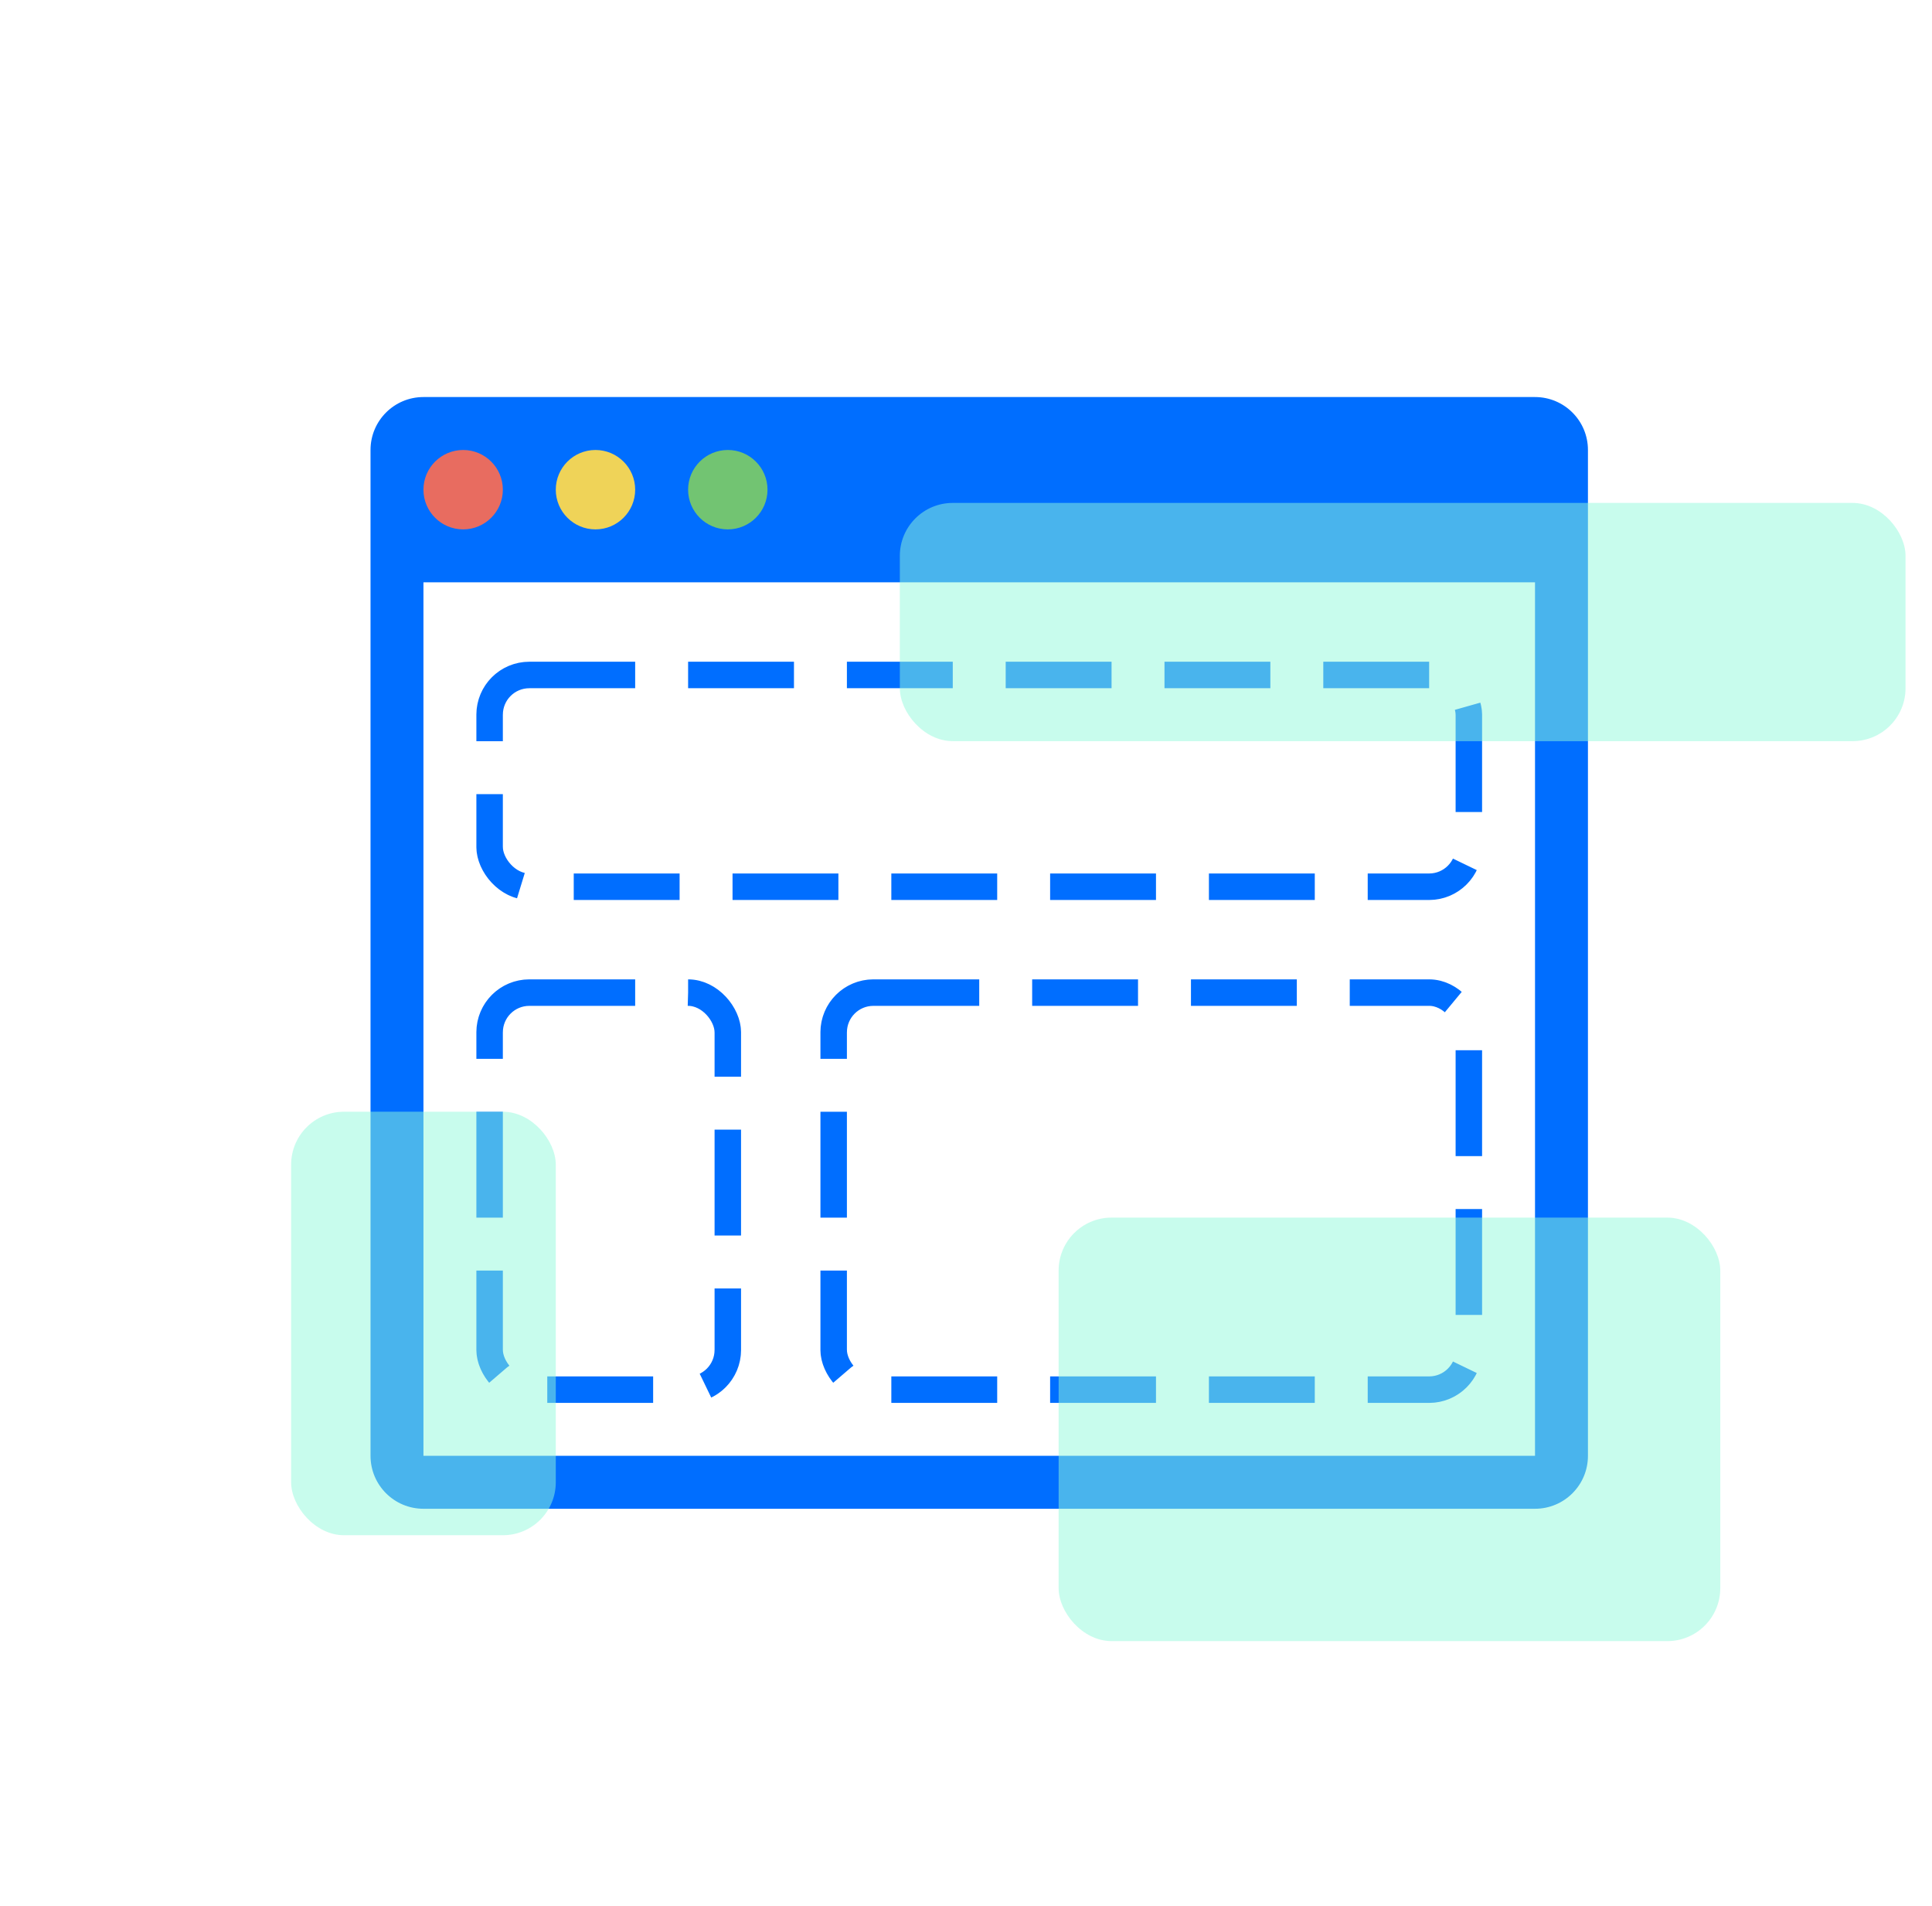 <svg width="73" height="72" viewBox="0 0 73 72" fill="none" xmlns="http://www.w3.org/2000/svg">
<path fill-rule="evenodd" clip-rule="evenodd" d="M16 57H58C59.105 57 60 56.105 60 55V17C60 15.895 59.105 15 58 15H16C14.895 15 14 15.895 14 17V55C14 56.105 14.895 57 16 57ZM16 22H58V55H16V22Z" fill="#006EFF"/>
<path d="M17.5 20C18.328 20 19 19.328 19 18.5C19 17.672 18.328 17 17.5 17C16.672 17 16 17.672 16 18.5C16 19.328 16.672 20 17.5 20Z" fill="#E86C60"/>
<path d="M22.5 20C23.328 20 24 19.328 24 18.5C24 17.672 23.328 17 22.5 17C21.672 17 21 17.672 21 18.5C21 19.328 21.672 20 22.5 20Z" fill="#EFD358"/>
<path d="M27.5 20C28.328 20 29 19.328 29 18.5C29 17.672 28.328 17 27.5 17C26.672 17 26 17.672 26 18.5C26 19.328 26.672 20 27.5 20Z" fill="#72C472"/>
<rect x="18.5" y="25.5" width="37" height="8" rx="1.5" stroke="#006EFF" stroke-dasharray="4 2"/>
<rect opacity="0.5" x="34" y="19" width="38" height="9" rx="2" fill="#92FBDC"/>
<rect x="31.5" y="37.5" width="24" height="15" rx="1.5" stroke="#006EFF" stroke-dasharray="4 2"/>
<rect opacity="0.5" x="40" y="46" width="25" height="16" rx="2" fill="#92FBDC"/>
<rect x="18.5" y="37.5" width="9" height="15" rx="1.5" stroke="#006EFF" stroke-dasharray="4 2"/>
<rect opacity="0.5" x="11" y="42" width="10" height="16" rx="2" fill="#92FBDC"/>
</svg>
